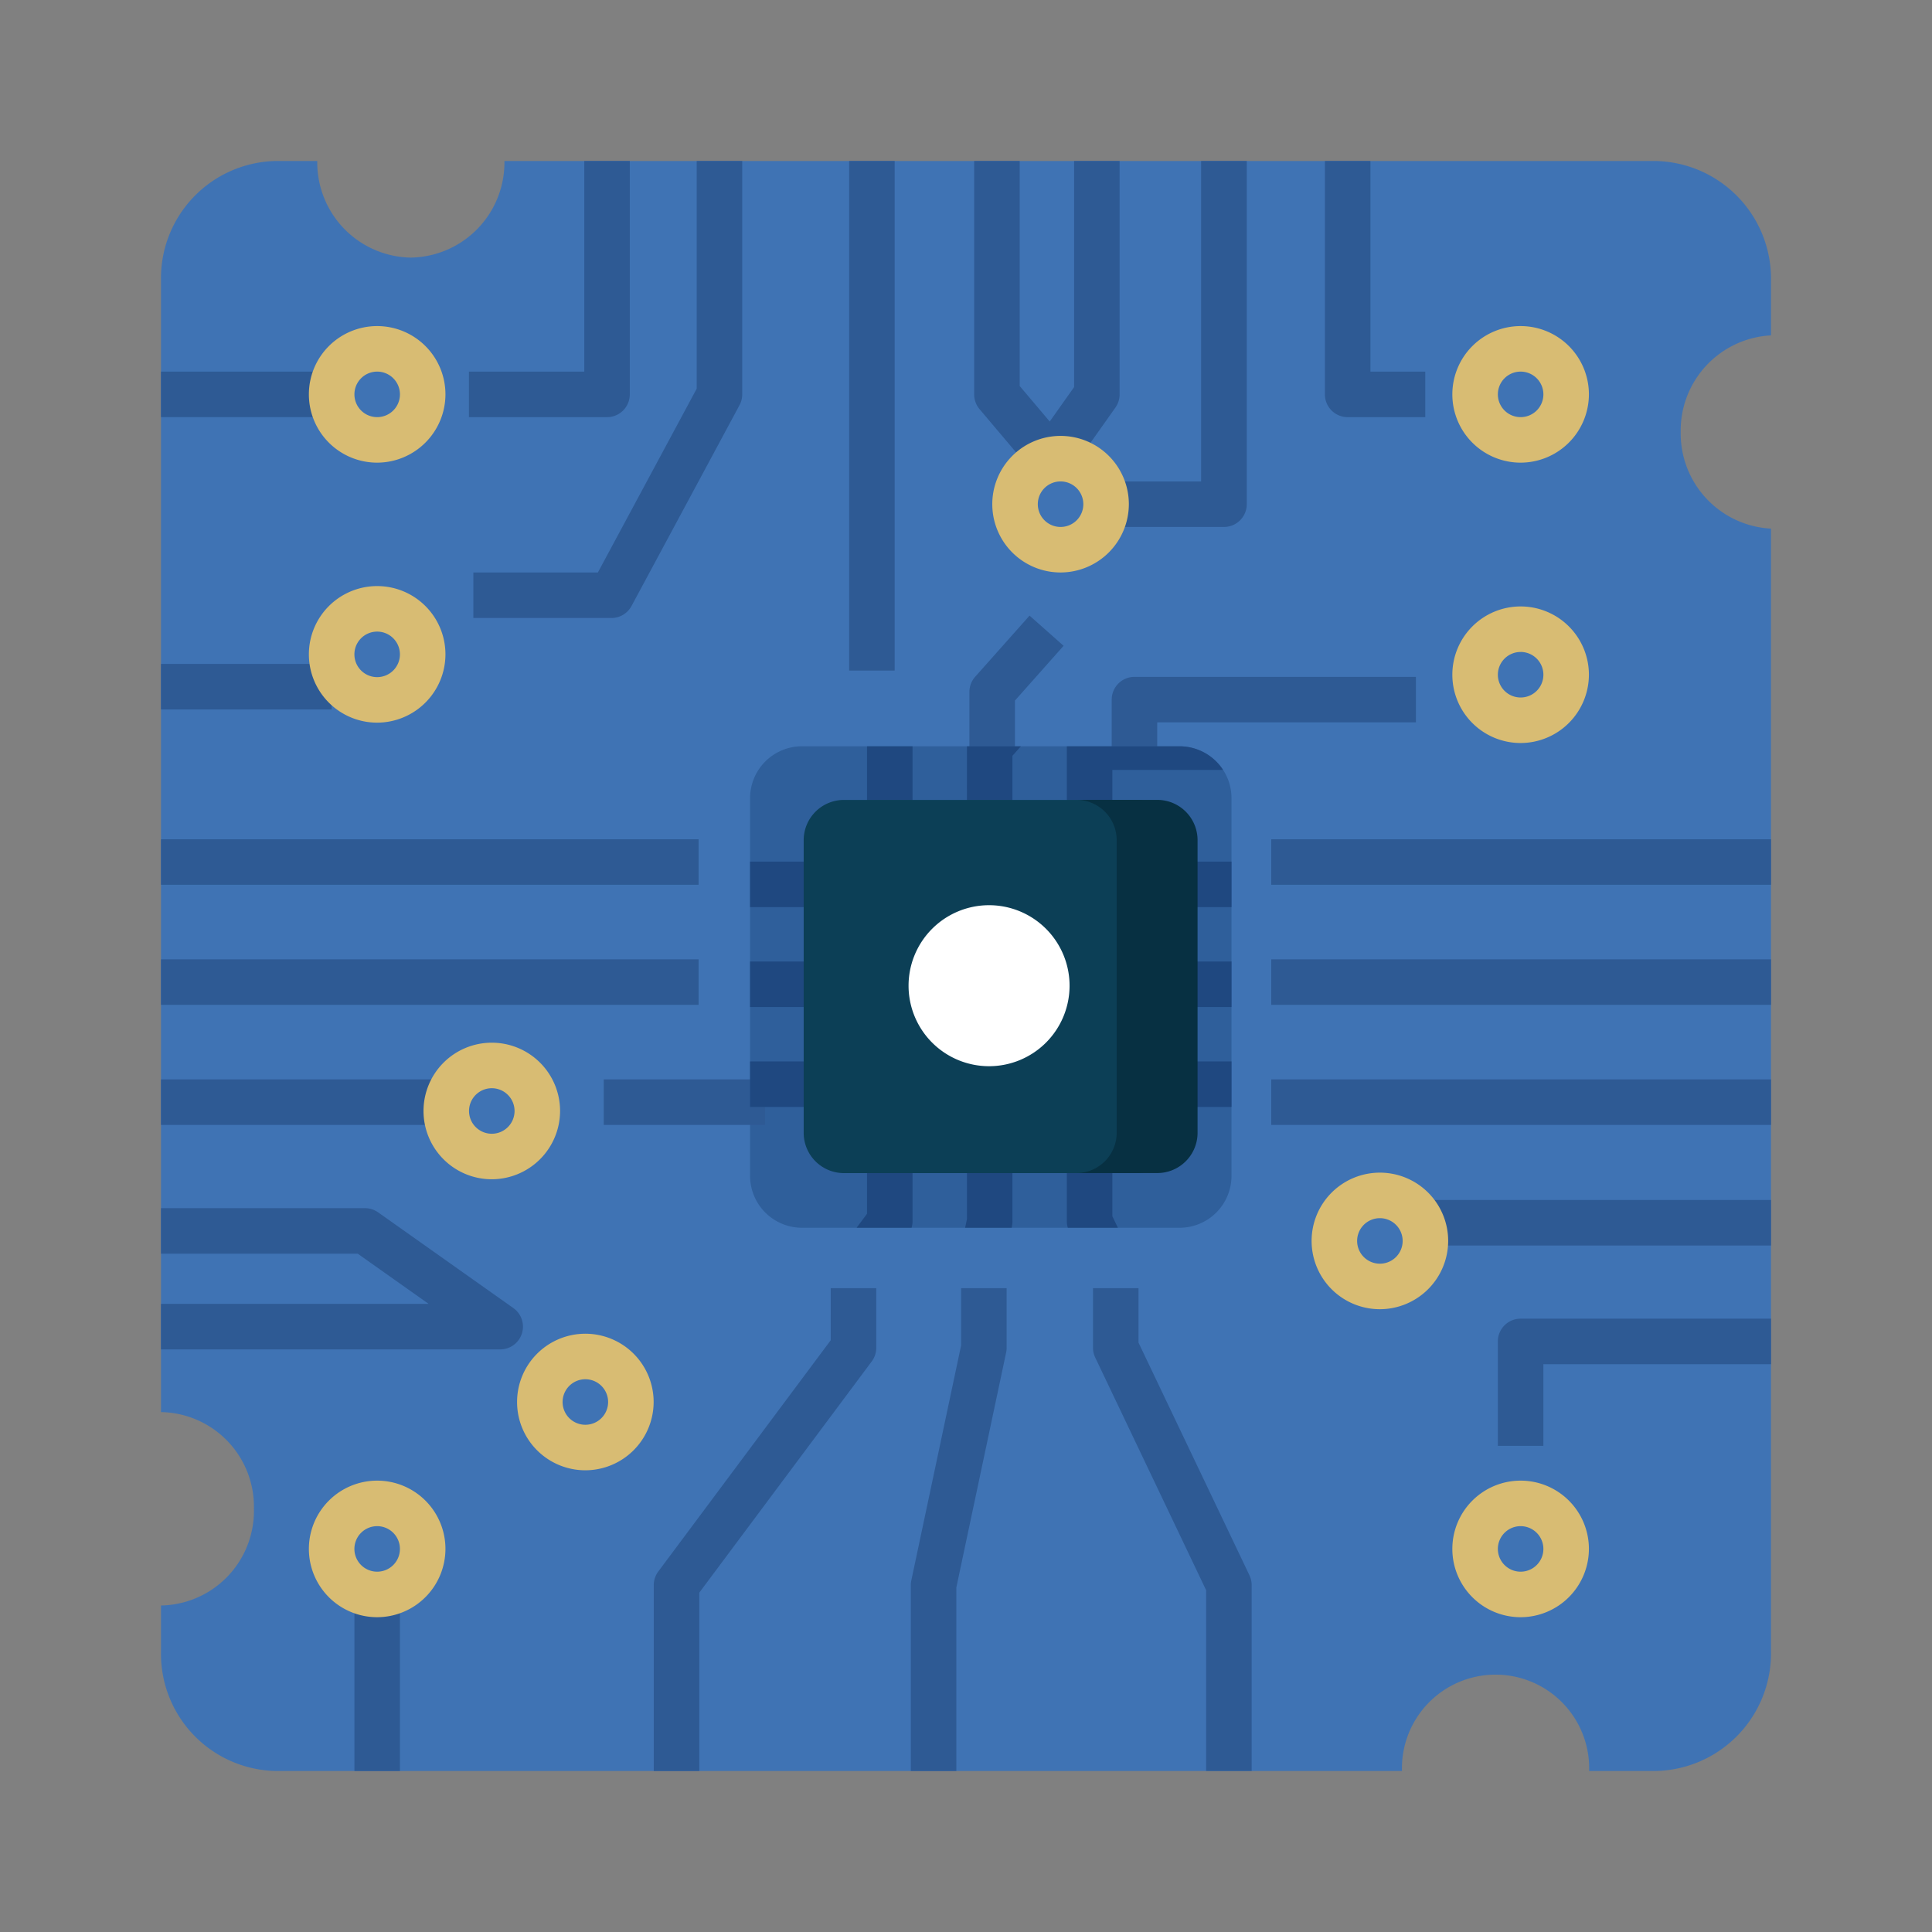<svg xmlns="http://www.w3.org/2000/svg" width="96" height="96" viewBox="0 0 96 96">
  <rect x="0" y="0" width="96" height="96" fill="#808080" stroke="none"/>
  <g id="chip-icon" transform="translate(8 1.735)">
    <rect id="Rectangle_576" data-name="Rectangle 576" width="96" height="96" transform="translate(-8 -1.735)" fill="none" opacity="0.34"/>
    <path id="Path_457" data-name="Path 457" d="M75.513,21.731A4.735,4.735,0,0,1,80,16.93V14.21a5.851,5.851,0,0,0-5.753-5.945H17.065a4.729,4.729,0,0,1-4.65,4.8,4.729,4.729,0,0,1-4.65-4.8H5.72A5.824,5.824,0,0,0,0,14.21V70.431a4.7,4.7,0,0,1,4.617,4.8A4.7,4.7,0,0,1,0,80.041V82.32a5.824,5.824,0,0,0,5.72,5.945H61.663a4.652,4.652,0,1,1,9.3,0h3.284A5.851,5.851,0,0,0,80,82.32V26.532A4.735,4.735,0,0,1,75.513,21.731Z" transform="translate(0 -2)" fill="#3f73b4"/>
    <path id="Path_458" data-name="Path 458" d="M196.178,197.342H177.42a2.582,2.582,0,0,1-2.583-2.583V176a2.582,2.582,0,0,1,2.583-2.583h18.758A2.582,2.582,0,0,1,198.76,176V194.76A2.582,2.582,0,0,1,196.178,197.342Z" transform="translate(-145.567 -138.07)" fill="#2f5f9b"/>
    <g id="Group_375" data-name="Group 375" transform="translate(0 6.265)">
      <path id="Path_459" data-name="Path 459" d="M254.871,148.686a1.131,1.131,0,0,0-.285.751V152.4h2.262v-2.532l2.418-2.722-1.691-1.5Z" transform="translate(-214.417 -123.056)" fill="#2e5a94"/>
      <path id="Path_460" data-name="Path 460" d="M291.328,166.484v2.961h2.262v-1.83h12.854v-2.262H292.459A1.131,1.131,0,0,0,291.328,166.484Z" transform="translate(-244.088 -139.72)" fill="#2e5a94"/>
      <path id="Path_461" data-name="Path 461" d="M161.562,328.789l-8.569,11.492a1.131,1.131,0,0,0-.224.676v9.236h2.262v-8.861l8.57-11.492a1.131,1.131,0,0,0,.224-.676V326.2h-2.262Z" transform="translate(-128.284 -270.193)" fill="#2e5a94"/>
      <path id="Path_462" data-name="Path 462" d="M238.593,329.046l-2.474,11.677a1.129,1.129,0,0,0-.025.234v9.236h2.262v-9.118L240.83,329.4a1.129,1.129,0,0,0,.025-.234V326.2h-2.262v2.843Z" transform="translate(-198.836 -270.193)" fill="#2e5a94"/>
      <path id="Path_463" data-name="Path 463" d="M293.59,328.909V326.2h-2.262v2.961a1.131,1.131,0,0,0,.11.487l5.511,11.562v8.98h2.262v-9.236a1.131,1.131,0,0,0-.11-.487Z" transform="translate(-245.017 -270.193)" fill="#2e5a94"/>
      <rect id="Rectangle_553" data-name="Rectangle 553" width="24.832" height="2.262" transform="translate(55.168 33.702)" fill="#2e5a94"/>
      <rect id="Rectangle_554" data-name="Rectangle 554" width="24.832" height="2.262" transform="translate(55.168 39.668)" fill="#2e5a94"/>
      <rect id="Rectangle_555" data-name="Rectangle 555" width="24.832" height="2.262" transform="translate(55.168 45.634)" fill="#2e5a94"/>
      <path id="Path_464" data-name="Path 464" d="M26.712,218.07v-2.262H0v2.262H26.712Z" transform="translate(0 -182.106)" fill="#2e5a94"/>
      <path id="Path_465" data-name="Path 465" d="M26.712,254.813v-2.262H0v2.262H26.712Z" transform="translate(0 -212.883)" fill="#2e5a94"/>
      <rect id="Rectangle_556" data-name="Rectangle 556" width="8.016" height="2.262" transform="translate(22 45.634)" fill="#2e5a94"/>
      <path id="Path_466" data-name="Path 466" d="M217.844,30.624v2.961h2.262V8.265h-2.262Z" transform="translate(-183.65 -8.265)" fill="#2e5a94"/>
      <path id="Path_467" data-name="Path 467" d="M261.813,19.862V8.265h-2.262V19.5l-1.211,1.71-1.492-1.764V8.265h-2.262v11.6a1.132,1.132,0,0,0,.268.731l2.7,3.195a1.131,1.131,0,0,0,.863.4h.049a1.131,1.131,0,0,0,.874-.476l2.262-3.194A1.131,1.131,0,0,0,261.813,19.862Z" transform="translate(-214.18 -8.265)" fill="#2e5a94"/>
      <path id="Path_468" data-name="Path 468" d="M367.423,20.993h3.855V18.731h-2.724V8.265h-2.262v11.6A1.131,1.131,0,0,0,367.423,20.993Z" transform="translate(-308.458 -8.265)" fill="#2e5a94"/>
      <path id="Path_469" data-name="Path 469" d="M104.218,19.862V8.265h-2.262V18.731H96.225v2.262h6.862A1.131,1.131,0,0,0,104.218,19.862Z" transform="translate(-80.924 -8.265)" fill="#2e5a94"/>
      <path id="Path_470" data-name="Path 470" d="M104.083,30.378l5.367-9.981a1.131,1.131,0,0,0,.135-.536V8.265h-2.262V19.577l-4.911,9.134H96.225v2.262h6.862A1.131,1.131,0,0,0,104.083,30.378Z" transform="translate(-80.704 -8.265)" fill="#2e5a94"/>
      <path id="Path_471" data-name="Path 471" d="M299.7,26.449h5.337a1.131,1.131,0,0,0,1.131-1.131V8.265H303.9V24.187H299.7v2.262Z" transform="translate(-252.217 -8.265)" fill="#2e5a94"/>
      <path id="Path_472" data-name="Path 472" d="M411.559,359.7v5.188h2.262v-4.057h11.311v-2.262H412.69A1.131,1.131,0,0,0,411.559,359.7Z" transform="translate(-345.132 -301.045)" fill="#2e5a94"/>
      <rect id="Rectangle_557" data-name="Rectangle 557" width="17.173" height="2.262" transform="translate(62.827 51.627)" fill="#2e5a94"/>
      <rect id="Rectangle_558" data-name="Rectangle 558" width="14.171" height="2.262" transform="translate(0 45.634)" fill="#2e5a94"/>
      <rect id="Rectangle_559" data-name="Rectangle 559" width="2.262" height="8.773" transform="translate(9.611 71.227)" fill="#2e5a94"/>
      <rect id="Rectangle_560" data-name="Rectangle 560" width="8.479" height="2.262" transform="translate(0 10.465)" fill="#2e5a94"/>
      <rect id="Rectangle_561" data-name="Rectangle 561" width="8.479" height="2.262" transform="translate(0 24.99)" fill="#2e5a94"/>
      <path id="Path_473" data-name="Path 473" d="M17.508,329.452l-6.72-4.756a1.132,1.132,0,0,0-.653-.208H0v2.262H9.775l3.524,2.494H0v2.262H16.855a1.131,1.131,0,0,0,.653-2.054Z" transform="translate(0 -272.455)" fill="#2e5a94"/>
    </g>
    <g id="Group_376" data-name="Group 376" transform="translate(29.27 35.349)">
      <rect id="Rectangle_562" data-name="Rectangle 562" width="3.086" height="2.262" transform="translate(0 10.693)" fill="#1f4880"/>
      <rect id="Rectangle_563" data-name="Rectangle 563" width="3.086" height="2.262" transform="translate(0 5.728)" fill="#1f4880"/>
      <rect id="Rectangle_564" data-name="Rectangle 564" width="3.086" height="2.262" transform="translate(0 15.658)" fill="#1f4880"/>
      <path id="Path_474" data-name="Path 474" d="M293.591,174.592h5.5a2.579,2.579,0,0,0-2.162-1.172h-5.6c0,.014,0,.027,0,.041v2.961h2.262v-1.83Z" transform="translate(-275.588 -173.42)" fill="#1f4880"/>
      <rect id="Rectangle_565" data-name="Rectangle 565" width="2.262" height="3.003" transform="translate(5.811)" fill="#1f4880"/>
      <path id="Path_475" data-name="Path 475" d="M254.586,176.422h2.262v-2.532l.418-.471h-2.678c0,.014,0,.027,0,.041Z" transform="translate(-243.81 -173.42)" fill="#1f4880"/>
      <path id="Path_476" data-name="Path 476" d="M216.808,329.164V326.2h-2.262v2.586l-.515.691h2.73A1.124,1.124,0,0,0,216.808,329.164Z" transform="translate(-208.735 -305.557)" fill="#1f4880"/>
      <rect id="Rectangle_566" data-name="Rectangle 566" width="3.194" height="2.262" transform="translate(20.729 5.728)" fill="#1f4880"/>
      <rect id="Rectangle_567" data-name="Rectangle 567" width="3.194" height="2.262" transform="translate(20.729 15.658)" fill="#1f4880"/>
      <rect id="Rectangle_568" data-name="Rectangle 568" width="3.194" height="2.262" transform="translate(20.729 10.693)" fill="#1f4880"/>
      <path id="Path_477" data-name="Path 477" d="M256.234,329.4a1.127,1.127,0,0,0,.025-.234V326.2H254v2.843l-.092.434h2.312Z" transform="translate(-243.221 -305.557)" fill="#1f4880"/>
      <path id="Path_478" data-name="Path 478" d="M293.59,328.909V326.2h-2.262v2.961a1.127,1.127,0,0,0,.047.316h2.488Z" transform="translate(-275.587 -305.557)" fill="#1f4880"/>
    </g>
    <path id="Path_479" data-name="Path 479" d="M211.279,211.862H196.737a2,2,0,0,1-2-2V195.319a2,2,0,0,1,2-2h14.542a2,2,0,0,1,2,2v14.542A2,2,0,0,1,211.279,211.862Z" transform="translate(-162.802 -155.306)" fill="#0c3f56"/>
    <path id="Path_480" data-name="Path 480" d="M291.435,193.317h-4.019a2,2,0,0,1,2,2v14.542a2,2,0,0,1-2,2h4.019a2,2,0,0,0,2-2V195.319A2,2,0,0,0,291.435,193.317Z" transform="translate(-241.929 -155.306)" fill="#073042"/>
    <path id="Path_481" data-name="Path 481" d="M237.61,240.34h0a4,4,0,0,1-4-4h0a4,4,0,0,1,4-4h0a4,4,0,0,1,4,4h0A4,4,0,0,1,237.61,240.34Z" transform="translate(-196.464 -189.096)" fill="#fff"/>
    <g id="Group_377" data-name="Group 377" transform="translate(7.348 14.468)">
      <path id="Path_482" data-name="Path 482" d="M57.768,75.757a3.393,3.393,0,1,1,3.393-3.393A3.4,3.4,0,0,1,57.768,75.757Zm0-4.524A1.131,1.131,0,1,0,58.9,72.364,1.132,1.132,0,0,0,57.768,71.233Z" transform="translate(-54.375 -68.971)" fill="#d8bc73"/>
      <path id="Path_483" data-name="Path 483" d="M57.768,149.616a3.393,3.393,0,1,1,3.393-3.393A3.4,3.4,0,0,1,57.768,149.616Zm0-4.524a1.131,1.131,0,1,0,1.131,1.131A1.132,1.132,0,0,0,57.768,145.092Z" transform="translate(-54.375 -129.911)" fill="#d8bc73"/>
      <path id="Path_484" data-name="Path 484" d="M261.242,116.138a3.393,3.393,0,1,1,3.393-3.393A3.4,3.4,0,0,1,261.242,116.138Zm0-4.524a1.131,1.131,0,1,0,1.131,1.131A1.132,1.132,0,0,0,261.242,111.614Z" transform="translate(-223.891 -103.895)" fill="#d8bc73"/>
      <path id="Path_485" data-name="Path 485" d="M398.213,155.4a3.393,3.393,0,1,1,3.393-3.393A3.4,3.4,0,0,1,398.213,155.4Zm0-4.524a1.131,1.131,0,1,0,1.131,1.131A1.132,1.132,0,0,0,398.213,150.875Z" transform="translate(-338.002 -134.683)" fill="#d8bc73"/>
      <path id="Path_486" data-name="Path 486" d="M57.768,403.749a3.393,3.393,0,1,1,3.393-3.393A3.4,3.4,0,0,1,57.768,403.749Zm0-4.524a1.131,1.131,0,1,0,1.131,1.131A1.132,1.132,0,0,0,57.768,399.225Z" transform="translate(-54.375 -339.594)" fill="#d8bc73"/>
      <path id="Path_487" data-name="Path 487" d="M119.753,349.731a3.393,3.393,0,1,1,3.393-3.393A3.4,3.4,0,0,1,119.753,349.731Zm0-4.524a1.131,1.131,0,1,0,1.131,1.131A1.132,1.132,0,0,0,119.753,345.207Z" transform="translate(-106.015 -292.876)" fill="#d8bc73"/>
      <path id="Path_488" data-name="Path 488" d="M398.213,403.749a3.393,3.393,0,1,1,3.393-3.393A3.4,3.4,0,0,1,398.213,403.749Zm0-4.524a1.131,1.131,0,1,0,1.131,1.131A1.132,1.132,0,0,0,398.213,399.225Z" transform="translate(-338.002 -339.594)" fill="#d8bc73"/>
      <path id="Path_489" data-name="Path 489" d="M346.467,316.252a3.393,3.393,0,1,1,3.393-3.393A3.4,3.4,0,0,1,346.467,316.252Zm0-4.524a1.131,1.131,0,1,0,1.131,1.131A1.132,1.132,0,0,0,346.467,311.728Z" transform="translate(-293.249 -267.401)" fill="#d8bc73"/>
      <path id="Path_490" data-name="Path 490" d="M99.9,279.339a3.393,3.393,0,1,1,3.393-3.393A3.4,3.4,0,0,1,99.9,279.339Zm0-4.524a1.131,1.131,0,1,0,1.131,1.131A1.132,1.132,0,0,0,99.9,274.815Z" transform="translate(-90.811 -236.945)" fill="#d8bc73"/>
      <path id="Path_491" data-name="Path 491" d="M398.213,75.757a3.393,3.393,0,1,1,3.393-3.393A3.4,3.4,0,0,1,398.213,75.757Zm0-4.524a1.131,1.131,0,1,0,1.131,1.131A1.132,1.132,0,0,0,398.213,71.233Z" transform="translate(-338.002 -68.971)" fill="#d8bc73"/>
    </g>
  </g>
</svg>
